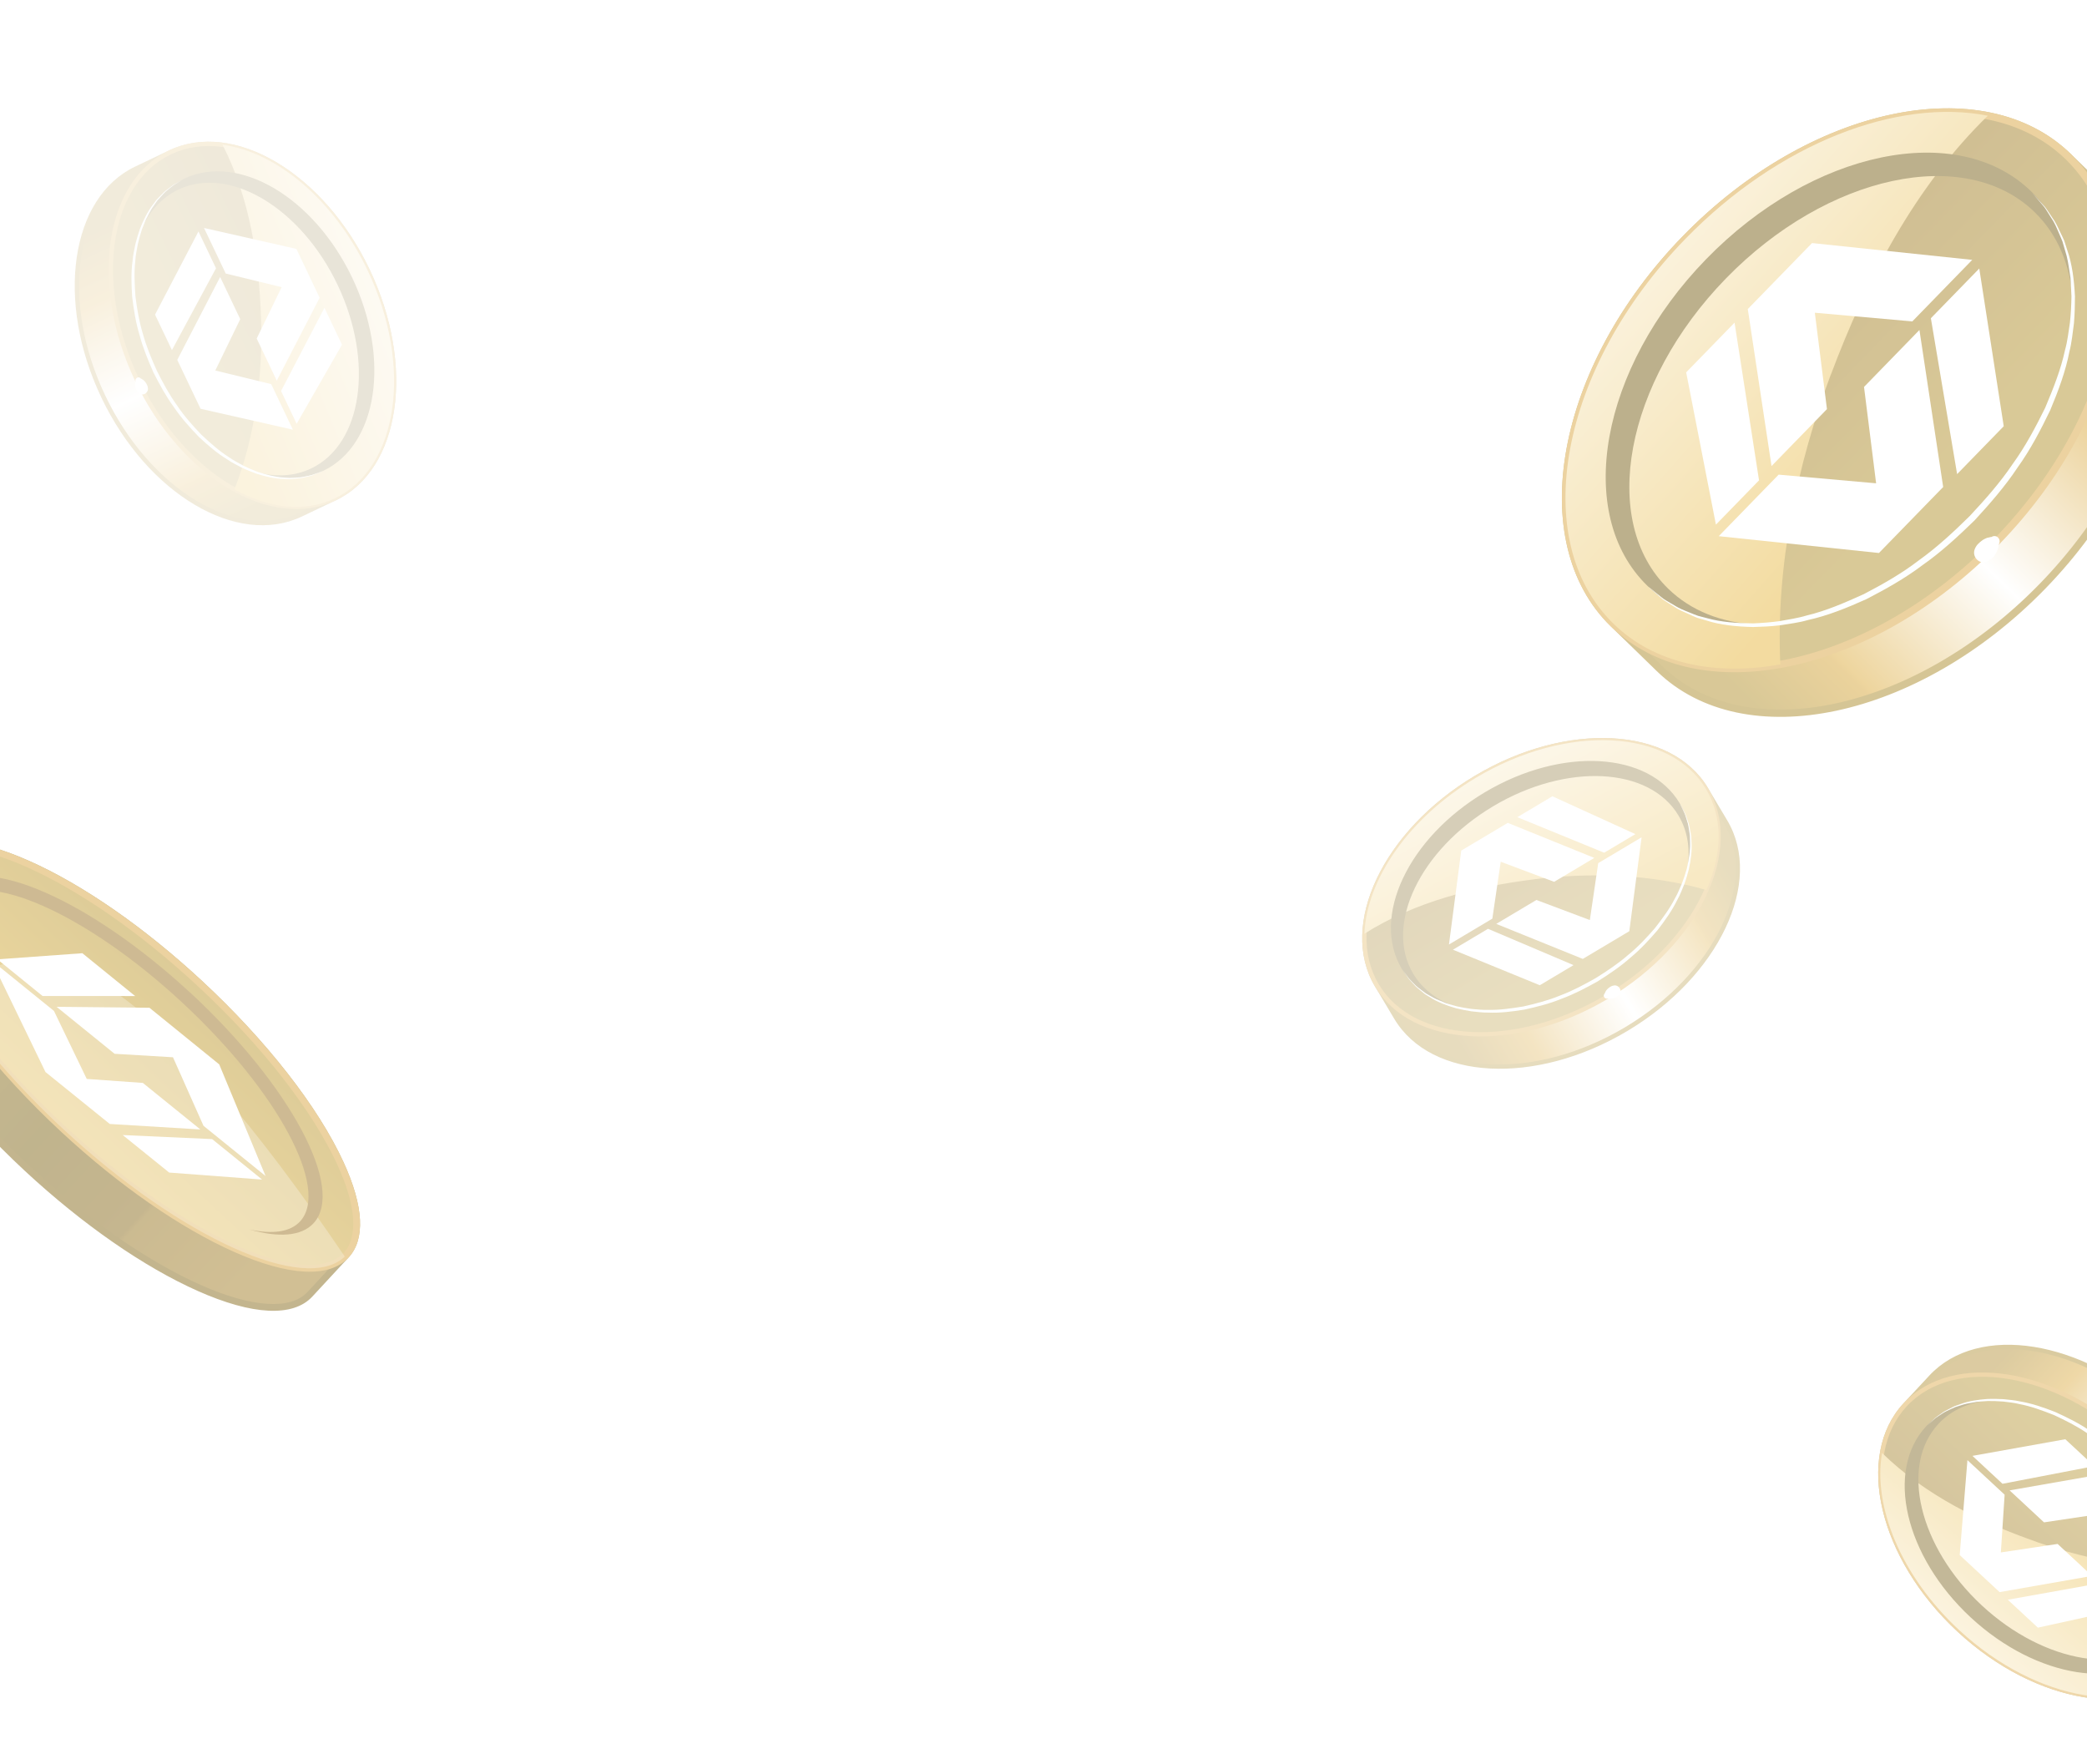 <svg width="1280" height="1082" viewBox="0 0 1280 1082" fill="none" xmlns="http://www.w3.org/2000/svg">
<g opacity="0.5">
<g opacity="0.9" filter="url(#filter0_f_0_1379)">
<path d="M1168.48 861.566C1138.89 893.42 1153.68 955.227 1201.49 999.639C1249.29 1044.05 1312.04 1054.24 1341.61 1022.41L1357.4 1005.41C1387 973.556 1372.2 911.749 1324.4 867.337C1276.59 822.925 1213.87 812.716 1184.27 844.569L1168.48 861.566Z" fill="url(#paint0_linear_0_1379)"/>
<path d="M1358.4 1006.34L1342.61 1023.33C1312.56 1055.67 1248.85 1045.5 1200.56 1000.64C1152.27 955.772 1137.44 892.98 1167.49 860.64L1183.28 843.643C1213.32 811.303 1277.03 821.476 1325.33 866.34C1373.62 911.204 1388.44 973.996 1358.4 1006.34ZM1169.46 862.469C1140.43 893.715 1155.19 954.819 1202.39 998.666C1249.59 1042.51 1311.59 1052.77 1340.64 1021.5L1356.43 1004.51C1385.46 973.26 1370.69 912.157 1323.5 868.309C1276.3 824.462 1214.28 814.227 1185.25 845.473L1169.46 862.469Z" fill="#AC8C2C"/>
<path d="M1341.61 1022.41C1371.19 990.566 1356.42 928.749 1308.61 884.334C1260.8 839.919 1198.07 829.725 1168.48 861.566C1138.9 893.407 1153.68 955.224 1201.49 999.639C1249.3 1044.05 1312.03 1054.25 1341.61 1022.41Z" fill="url(#paint1_linear_0_1379)"/>
<path d="M1342.61 1023.33C1312.56 1055.67 1248.85 1045.5 1200.56 1000.64C1152.27 955.772 1137.44 892.98 1167.49 860.64C1197.53 828.3 1261.24 838.473 1309.53 883.337C1357.83 928.2 1372.65 990.993 1342.61 1023.33ZM1169.46 862.47C1140.43 893.715 1155.19 954.819 1202.39 998.666C1249.59 1042.51 1311.59 1052.77 1340.64 1021.5C1369.69 990.233 1354.9 929.153 1307.71 885.306C1260.51 841.459 1198.48 831.224 1169.46 862.47Z" fill="#DAA641"/>
<path d="M1249.46 945.762C1214.75 933.676 1180.54 916.804 1154.3 891.068C1148.61 923.874 1165.89 966.567 1201.49 999.639C1249.29 1044.05 1312.04 1054.24 1341.61 1022.41C1355.71 1007.23 1359.71 985.269 1354.9 961.633C1319.34 964.162 1282.29 957.235 1249.43 945.786L1249.46 945.762Z" fill="url(#paint2_linear_0_1379)"/>
<path d="M1208.65 991.931C1249.01 1029.43 1302.23 1037.73 1327.53 1010.5C1337.08 1000.22 1341.29 986.322 1340.64 970.987C1340.25 983.355 1336.26 994.469 1328.4 1002.93C1304.55 1028.61 1253.99 1020.37 1215.47 984.587C1176.95 948.805 1165.02 898.94 1188.85 873.287C1196.74 864.8 1207.53 860.059 1219.86 858.736C1204.52 859.207 1190.95 864.403 1181.37 874.713C1156.07 901.946 1168.26 954.409 1208.62 991.908L1208.65 991.931Z" fill="#79611A"/>
<path d="M1328.07 1009.82C1328.07 1009.82 1328.7 1009 1329.88 1007.48C1330.47 1006.71 1331.21 1005.76 1332.06 1004.65C1332.81 1003.5 1333.54 1002.04 1334.42 1000.5C1335.37 998.987 1336.08 997.106 1336.83 995.082C1337.19 994.059 1337.64 993.033 1337.98 991.94C1338.24 990.827 1338.53 989.642 1338.81 988.41C1340.04 983.574 1340.35 977.926 1340.27 971.823C1340.06 968.778 1339.76 965.595 1339.24 962.35C1338.56 959.134 1338.03 955.748 1336.92 952.407C1335.15 945.592 1332.03 938.849 1328.73 931.972C1325.03 925.274 1320.97 918.425 1315.9 912.177C1311.09 905.755 1305.3 899.838 1299.51 894.227C1293.34 888.724 1287.11 883.481 1280.35 879.15C1273.73 874.58 1266.6 871.037 1259.67 867.817C1252.57 865.025 1245.59 862.44 1238.69 861.144C1235.3 860.259 1231.86 860.01 1228.6 859.566C1225.33 859.287 1222.13 859.217 1219.08 859.235C1217.56 859.362 1216.06 859.464 1214.6 859.564C1213.88 859.614 1213.15 859.665 1212.45 859.737C1211.75 859.857 1211.05 859.977 1210.37 860.119C1207.62 860.596 1205.01 861.021 1202.67 861.882C1201.46 862.255 1200.32 862.603 1199.21 862.972C1198.12 863.412 1197.13 863.941 1196.16 864.353C1194.19 865.247 1192.39 866.065 1190.93 867.152C1189.44 868.169 1188.06 868.972 1186.96 869.811C1185.92 870.741 1185.03 871.549 1184.33 872.162C1182.89 873.46 1182.12 874.145 1182.12 874.145C1182.12 874.145 1182.87 873.437 1184.25 872.094C1184.96 871.434 1185.82 870.604 1186.82 869.628C1187.91 868.742 1189.26 867.871 1190.73 866.83C1192.14 865.698 1193.97 864.809 1195.9 863.845C1196.9 863.363 1197.88 862.786 1198.95 862.324C1200.06 861.955 1201.22 861.536 1202.43 861.116C1207.17 859.321 1212.87 858.407 1219.08 857.967C1222.18 857.9 1225.44 857.897 1228.78 858.103C1232.13 858.497 1235.61 858.697 1239.07 859.509C1246.14 860.682 1253.27 863.144 1260.52 865.977C1267.59 869.193 1274.86 872.73 1281.58 877.344C1288.5 881.692 1294.92 887.068 1301.09 892.478C1307.06 898.341 1312.82 904.282 1317.66 910.867C1322.76 917.279 1326.82 924.222 1330.55 931.036C1333.91 938.052 1336.88 944.988 1338.57 951.947C1339.66 955.36 1340.12 958.819 1340.73 962.107C1341.23 965.424 1341.42 968.681 1341.58 971.775C1341.6 977.998 1341.11 983.746 1339.66 988.614C1339.33 989.847 1339.02 991.009 1338.71 992.171C1338.33 993.266 1337.85 994.317 1337.42 995.319C1336.58 997.346 1335.85 999.205 1334.82 1000.7C1333.89 1002.24 1333.1 1003.67 1332.32 1004.81C1331.42 1005.87 1330.68 1006.82 1330.05 1007.54C1328.81 1009.02 1328.16 1009.82 1328.16 1009.82L1328.07 1009.82Z" fill="#FCFFFF"/>
<path d="M1288.38 970.914L1304.79 986.163L1249.86 998.235L1231.43 981.112L1288.38 970.914Z" fill="white"/>
<path d="M1266.67 882.659L1284.45 899.172L1228.18 910.002L1209.75 892.879L1266.7 882.682L1266.67 882.659Z" fill="white"/>
<path d="M1229.46 916.672L1206.67 895.505L1201.93 953.71L1226.4 976.435L1283.1 966.505L1261.99 946.897L1227.17 952.1L1229.48 916.694L1229.46 916.672Z" fill="white"/>
<path d="M1286.17 963.879L1308.96 985.046L1313.7 926.841L1289.23 904.116L1232.53 914.046L1253.64 933.654L1288.46 928.451L1286.15 963.857L1286.17 963.879Z" fill="white"/>
</g>
<g opacity="0.34" filter="url(#filter1_f_0_1379)">
<path d="M104.288 93.47C143.325 74.87 197.574 107.305 225.489 165.891C253.403 224.476 244.389 287.055 205.381 305.641L184.552 315.566C145.515 334.166 91.265 301.73 63.351 243.145C35.437 184.56 44.421 121.995 83.458 103.395L104.288 93.47Z" fill="url(#paint3_linear_0_1379)"/>
<path d="M185.134 316.787L205.963 306.862C245.596 287.978 254.909 224.489 226.71 165.308C198.512 106.127 143.338 73.364 103.705 92.248L82.876 102.173C43.243 121.057 33.931 184.545 62.129 243.727C90.327 302.908 145.501 335.671 185.134 316.787ZM104.856 94.662C143.148 76.416 196.737 108.618 224.297 166.458C251.856 224.298 243.135 286.189 204.813 304.448L183.984 314.373C145.692 332.618 92.102 300.417 64.543 242.577C36.983 184.736 45.734 122.832 84.026 104.586L104.856 94.662Z" fill="#AC8C2C"/>
<path d="M205.381 305.641C166.36 324.233 112.097 291.81 84.181 233.22C56.264 174.631 65.267 112.063 104.288 93.47C143.309 74.878 197.572 107.301 225.489 165.891C253.405 224.48 244.403 287.048 205.381 305.641Z" fill="url(#paint4_linear_0_1379)"/>
<path d="M205.963 306.862C245.596 287.978 254.909 224.489 226.71 165.308C198.512 106.127 143.338 73.364 103.705 92.248C64.073 111.132 54.76 174.621 82.959 233.802C111.157 292.983 166.33 325.746 205.963 306.862ZM104.856 94.662C143.148 76.416 196.737 108.618 224.297 166.458C251.856 224.298 243.135 286.189 204.813 304.448C166.492 322.708 112.932 290.492 85.372 232.652C57.813 174.811 66.564 112.907 104.856 94.662Z" fill="#DAA641"/>
<path d="M160.082 195.373C158.945 158.838 153.116 121.358 136.505 88.796C169.332 93.156 204.702 122.264 225.489 165.891C253.403 224.476 244.389 287.055 205.381 305.641C186.787 314.5 164.751 311.764 143.754 300.158C156.739 267.17 161.197 229.944 160.112 195.359L160.082 195.373Z" fill="url(#paint5_linear_0_1379)"/>
<path d="M216.042 170.391C239.612 219.858 231.651 272.83 198.276 288.733C185.671 294.739 171.234 294.597 156.878 289.408C168.73 292.719 180.462 292.248 190.832 287.307C222.3 272.313 229.533 221.881 207.043 174.679C184.552 127.477 140.785 101.31 109.347 116.289C98.947 121.244 91.234 130.075 86.309 141.38C91.323 126.961 100.294 115.63 112.929 109.61C146.304 93.707 192.458 120.895 216.028 170.362L216.042 170.391Z" fill="#79611A"/>
<path d="M197.473 289.042C197.473 289.042 196.507 289.393 194.707 290.067C193.8 290.39 192.685 290.811 191.377 291.289C190.056 291.662 188.456 291.912 186.736 292.293C185.015 292.748 183.02 292.857 180.877 292.964C179.798 293.003 178.688 293.129 177.552 293.123C176.416 293.042 175.207 292.96 173.954 292.862C168.998 292.591 163.547 291.203 157.78 289.307C154.952 288.205 152.022 286.968 149.097 285.51C146.248 283.905 143.191 282.4 140.351 280.353C134.412 276.637 128.94 271.676 123.399 266.492C118.144 260.988 112.852 255.1 108.431 248.43C103.77 241.949 99.877 234.699 96.278 227.529C92.891 220.038 89.77 212.567 87.672 204.864C85.308 197.215 84.069 189.396 83.075 181.862C82.539 174.292 82.163 166.902 82.989 159.964C83.158 156.483 83.945 153.146 84.494 149.923C85.204 146.733 86.089 143.678 87.015 140.787C87.588 139.381 88.131 137.988 88.659 136.64C88.922 135.966 89.186 135.292 89.464 134.647C89.786 134.019 90.108 133.39 90.445 132.791C91.717 130.32 92.898 127.965 94.412 126.001C95.126 124.966 95.794 123.989 96.477 123.043C97.217 122.141 98.014 121.359 98.694 120.56C100.127 118.963 101.439 117.497 102.907 116.432C104.316 115.322 105.488 114.252 106.61 113.461C107.805 112.745 108.835 112.145 109.627 111.658C111.284 110.685 112.165 110.156 112.165 110.156C112.165 110.156 111.27 110.656 109.584 111.568C108.748 112.04 107.704 112.611 106.481 113.267C105.314 114.042 104.084 115.067 102.661 116.147C101.165 117.152 99.779 118.617 98.288 120.168C97.535 120.966 96.693 121.733 95.939 122.604C95.256 123.551 94.514 124.526 93.757 125.545C90.639 129.517 88.076 134.651 85.811 140.41C84.826 143.329 83.851 146.426 83.052 149.659C82.428 152.955 81.582 156.32 81.323 159.844C80.332 166.897 80.544 174.402 81.076 182.119C82.023 189.785 83.216 197.737 85.594 205.489C87.659 213.353 90.849 221.047 94.148 228.507C97.934 235.917 101.857 243.153 106.664 249.711C111.231 256.457 116.611 262.376 121.968 267.941C127.626 273.216 133.321 278.108 139.423 281.782C142.337 283.831 145.484 285.293 148.422 286.855C151.421 288.315 154.455 289.465 157.344 290.539C163.243 292.408 168.845 293.651 173.893 293.732C175.162 293.786 176.357 293.838 177.552 293.89C178.704 293.853 179.844 293.712 180.924 293.6C183.098 293.405 185.079 293.266 186.802 292.737C188.537 292.312 190.138 291.989 191.445 291.585C192.725 291.048 193.84 290.627 194.719 290.245C196.49 289.511 197.442 289.13 197.442 289.13L197.473 289.042Z" fill="#FCFFFF"/>
<path d="M83.075 233.893C82.672 231.819 85.104 230.477 86.502 232.261C86.156 231.841 88.238 233.371 87.643 232.814C88.152 233.266 88.704 233.735 89.121 234.304C90.013 235.561 90.698 236.77 90.743 238.321C90.881 241.144 87.447 243.145 85.212 241.139C83.121 239.283 82.508 236.54 83.06 233.937L83.075 233.893Z" fill="white"/>
<path d="M172.363 239.797L181.947 259.912L209.756 211.377L198.993 188.789L172.363 239.797Z" fill="white"/>
<path d="M95.074 192.928L105.453 214.711L132.481 164.537L121.719 141.949L95.088 192.958L95.074 192.928Z" fill="white"/>
<path d="M138.43 167.736L125.126 139.814L181.771 152.643L196.054 182.621L169.752 233.473L157.427 207.607L172.732 176.11L138.444 167.766L138.43 167.736Z" fill="white"/>
<path d="M166.345 235.608L179.649 263.53L123.004 250.701L108.72 220.723L135.023 169.871L147.347 195.737L132.043 227.235L166.331 235.578L166.345 235.608Z" fill="white"/>
</g>
<g opacity="0.62" filter="url(#filter2_f_0_1379)">
<path d="M844.468 604.29C822.335 567.141 849.611 510.123 905.362 476.907C961.112 443.69 1024.26 446.875 1046.37 483.994L1058.18 503.816C1080.32 540.964 1053.04 597.983 997.289 631.199C941.539 664.415 878.411 661.259 856.278 624.111L844.468 604.29Z" fill="url(#paint6_linear_0_1379)"/>
<path d="M1059.34 503.123L1047.53 483.302C1025.06 445.586 960.986 442.19 904.668 475.744C848.351 509.298 820.834 567.267 843.305 604.982L855.115 624.804C877.586 662.519 941.664 665.916 997.982 632.362C1054.3 598.807 1081.82 540.839 1059.34 503.123ZM845.602 603.614C823.892 567.175 850.995 510.835 906.037 478.041C961.079 445.247 1023.51 448.203 1045.24 484.67L1057.05 504.492C1078.76 540.931 1051.65 597.271 996.613 630.065C941.572 662.859 879.123 659.875 857.412 623.435L845.602 603.614Z" fill="#AC8C2C"/>
<path d="M1046.37 483.994C1068.5 521.127 1041.23 578.159 985.479 611.377C929.725 644.596 866.592 641.423 844.468 604.29C822.344 567.157 849.607 510.125 905.362 476.907C961.116 443.688 1024.25 446.861 1046.37 483.994Z" fill="url(#paint7_linear_0_1379)"/>
<path d="M1047.53 483.302C1025.06 445.586 960.986 442.19 904.668 475.744C848.351 509.298 820.834 567.267 843.305 604.982C865.776 642.698 929.854 646.094 986.172 612.54C1042.49 578.986 1070.01 521.017 1047.53 483.302ZM845.602 603.614C823.892 567.175 850.995 510.835 906.037 478.041C961.079 445.247 1023.51 448.203 1045.24 484.67C1066.97 521.138 1039.84 577.449 984.803 610.243C929.762 643.037 867.313 640.053 845.602 603.614Z" fill="#DAA641"/>
<path d="M940.771 539.304C904.498 543.817 867.718 553.09 836.833 572.644C838.136 539.553 863.846 501.642 905.362 476.907C961.112 443.69 1024.26 446.875 1046.37 483.994C1056.92 501.689 1056.23 523.884 1046.62 545.865C1012.57 535.988 975.09 534.995 940.754 539.276L940.771 539.304Z" fill="url(#paint8_linear_0_1379)"/>
<path d="M910.717 485.896C957.79 457.849 1011.27 460.873 1030.19 492.634C1037.34 504.629 1038.54 519.017 1034.7 533.792C1036.9 521.684 1035.34 510.046 1029.46 500.178C1011.62 470.232 960.738 467.697 915.82 494.459C870.902 521.222 848.897 567.223 866.721 597.14C872.618 607.037 882.124 613.899 893.836 617.756C879.015 614.099 866.903 606.215 859.739 594.192C840.816 562.432 863.616 513.959 910.689 485.912L910.717 485.896Z" fill="#79611A"/>
<path d="M1030.58 493.404C1030.58 493.404 1031.02 494.334 1031.85 496.063C1032.26 496.936 1032.78 498.008 1033.38 499.266C1033.87 500.547 1034.27 502.117 1034.81 503.794C1035.42 505.466 1035.71 507.443 1036.02 509.566C1036.16 510.637 1036.39 511.73 1036.48 512.862C1036.51 514 1036.54 515.212 1036.56 516.469C1036.75 521.428 1035.87 526.985 1034.51 532.902C1033.68 535.821 1032.72 538.852 1031.54 541.9C1030.2 544.884 1028.99 548.068 1027.21 551.085C1024.06 557.342 1019.63 563.25 1014.98 569.248C1009.98 574.99 1004.61 580.804 998.38 585.823C992.358 591.063 985.499 595.61 978.693 599.858C971.548 603.923 964.397 607.722 956.922 610.524C949.525 613.586 941.854 615.544 934.444 617.231C926.956 618.464 919.633 619.523 912.648 619.343C909.166 619.496 905.771 619.021 902.511 618.774C899.268 618.362 896.145 617.763 893.181 617.109C891.727 616.668 890.291 616.256 888.899 615.856C888.204 615.655 887.508 615.455 886.841 615.238C886.185 614.976 885.529 614.713 884.901 614.434C882.323 613.395 879.869 612.437 877.773 611.111C876.677 610.497 875.643 609.922 874.637 609.33C873.671 608.676 872.818 607.954 871.96 607.351C870.237 606.072 868.655 604.901 867.46 603.539C866.224 602.239 865.05 601.171 864.158 600.126C863.335 599.003 862.642 598.033 862.084 597.29C860.962 595.729 860.353 594.901 860.353 594.901C860.353 594.901 860.934 595.746 861.999 597.34C862.546 598.129 863.21 599.116 863.977 600.273C864.857 601.363 865.991 602.493 867.198 603.81C868.338 605.206 869.924 606.451 871.607 607.792C872.471 608.468 873.312 609.235 874.25 609.906C875.256 610.498 876.296 611.146 877.38 611.806C881.623 614.543 886.972 616.62 892.917 618.342C895.915 619.053 899.089 619.737 902.382 620.234C905.721 620.55 909.15 621.081 912.682 621.013C919.797 621.346 927.25 620.441 934.885 619.196C942.43 617.544 950.237 615.621 957.736 612.536C965.376 609.752 972.742 605.863 979.864 601.888C986.892 597.432 993.733 592.856 999.819 587.463C1006.11 582.292 1011.51 576.387 1016.55 570.538C1021.28 564.416 1025.63 558.293 1028.72 551.877C1030.49 548.786 1031.66 545.517 1032.94 542.447C1034.11 539.326 1034.98 536.198 1035.78 533.223C1037.1 527.175 1037.82 521.483 1037.43 516.449C1037.37 515.181 1037.31 513.986 1037.25 512.791C1037.1 511.647 1036.86 510.526 1036.65 509.461C1036.25 507.314 1035.93 505.354 1035.24 503.688C1034.66 501.999 1034.19 500.435 1033.67 499.171C1033.01 497.946 1032.49 496.875 1032.03 496.035C1031.13 494.34 1030.67 493.427 1030.67 493.427L1030.58 493.404Z" fill="#FCFFFF"/>
<path d="M986.252 612.415C984.223 613.009 982.662 610.712 984.309 609.154C983.923 609.538 985.254 607.323 984.754 607.967C985.158 607.419 985.573 606.826 986.101 606.358C987.27 605.354 988.41 604.559 989.951 604.371C992.749 603.972 995.06 607.206 993.269 609.618C991.615 611.872 988.94 612.735 986.297 612.427L986.252 612.415Z" fill="white"/>
<path d="M983.868 522.964L1003.01 511.56L952.109 488.362L930.614 501.169L983.868 522.964Z" fill="white"/>
<path d="M944.351 604.259L965.08 591.909L912.621 569.64L891.126 582.447L944.379 604.242L944.351 604.259Z" fill="white"/>
<path d="M915.255 563.42L888.684 579.251L896.216 521.662L924.744 504.666L977.812 526.149L953.197 540.814L920.418 528.491L915.284 563.404L915.255 563.42Z" fill="white"/>
<path d="M980.253 529.344L1006.82 513.513L999.292 571.102L970.764 588.098L917.696 566.615L942.311 551.95L975.089 564.273L980.224 529.361L980.253 529.344Z" fill="white"/>
</g>
<g filter="url(#filter3_f_0_1379)">
<path d="M1268.52 96.12C1215.81 44.811 1110.69 67.392 1033.69 146.496C956.687 225.599 936.986 331.33 989.655 382.599L1017.78 409.977C1070.49 461.285 1175.61 438.705 1252.61 359.601C1329.61 280.497 1349.35 174.805 1296.65 123.497L1268.52 96.12Z" fill="url(#paint9_linear_0_1379)"/>
<path d="M1016.17 411.626L988.049 384.249C934.535 332.158 954.254 224.798 1032.04 144.89C1109.82 64.981 1216.61 42.378 1270.13 94.47L1298.25 121.847C1351.76 173.939 1332.05 281.298 1254.26 361.206C1176.48 441.115 1069.69 463.718 1016.17 411.626ZM1266.95 97.729C1215.25 47.4 1111.32 69.964 1035.3 148.062C959.275 226.16 939.478 330.622 991.221 380.99L1019.35 408.367C1071.05 458.696 1174.98 436.132 1251 358.034C1327.02 279.936 1346.78 175.435 1295.08 125.106L1266.95 97.729Z" fill="#AC8C2C"/>
<path d="M989.655 382.599C1042.34 433.887 1147.48 411.333 1224.49 332.223C1301.49 253.114 1321.21 147.407 1268.52 96.12C1215.83 44.832 1110.69 67.386 1033.69 146.496C956.682 225.605 936.967 331.312 989.655 382.599Z" fill="url(#paint10_linear_0_1379)"/>
<path d="M988.049 384.249C934.535 332.158 954.254 224.798 1032.04 144.89C1109.82 64.981 1216.61 42.378 1270.13 94.47C1323.64 146.561 1303.92 253.921 1226.14 333.829C1148.35 413.738 1041.56 436.341 988.049 384.249ZM1266.95 97.729C1215.25 47.4 1111.32 69.964 1035.3 148.062C959.275 226.16 939.478 330.622 991.221 380.99C1042.96 431.358 1146.86 408.755 1222.88 330.657C1298.9 252.559 1318.66 148.058 1266.95 97.729Z" fill="#DAA641"/>
<path d="M1122.92 229.754C1144.73 171.525 1174.62 114.34 1219.18 70.974C1163.92 60.044 1091.03 87.59 1033.69 146.496C956.687 225.6 936.986 331.331 989.655 382.6C1014.76 407.04 1051.75 414.681 1091.92 407.469C1089.05 347.231 1102.22 284.83 1122.88 229.715L1122.92 229.754Z" fill="url(#paint11_linear_0_1379)"/>
<path d="M1046.44 158.911C981.427 225.703 965.282 315.383 1010.35 359.25C1027.37 375.817 1050.7 383.484 1076.66 382.976C1055.76 381.828 1037.12 374.653 1023.12 361.023C980.627 319.664 996.554 234.473 1058.59 170.739C1120.63 107.005 1205.44 88.789 1247.89 130.109C1261.94 143.778 1269.53 162.22 1271.28 183.123C1271.09 157.156 1262.84 133.998 1245.78 117.391C1200.71 73.525 1111.5 92.079 1046.48 158.871L1046.44 158.911Z" fill="#79611A"/>
<path d="M1011.47 360.188C1011.47 360.188 1012.84 361.282 1015.36 363.352C1016.65 364.367 1018.22 365.657 1020.06 367.141C1021.99 368.465 1024.42 369.742 1026.99 371.296C1029.51 372.97 1032.67 374.238 1036.06 375.582C1037.77 376.234 1039.49 377.044 1041.33 377.655C1043.2 378.146 1045.19 378.675 1047.27 379.203C1055.4 381.476 1064.94 382.221 1075.26 382.32C1080.42 382.092 1085.82 381.702 1091.33 380.953C1096.79 379.926 1102.54 379.173 1108.23 377.429C1119.83 374.692 1131.36 369.692 1143.12 364.372C1154.59 358.38 1166.34 351.789 1177.11 343.464C1188.16 335.572 1198.39 326.023 1208.11 316.442C1217.66 306.227 1226.78 295.899 1234.37 284.639C1242.36 273.612 1248.63 261.694 1254.35 250.101C1259.36 238.201 1264 226.504 1266.47 214.876C1268.1 209.176 1268.65 203.371 1269.53 197.879C1270.13 192.351 1270.38 186.948 1270.47 181.784C1270.31 179.205 1270.2 176.666 1270.09 174.205C1270.03 172.975 1269.98 171.745 1269.88 170.555C1269.71 169.366 1269.53 168.177 1269.32 167.028C1268.62 162.352 1268 157.913 1266.64 153.921C1266.05 151.864 1265.51 149.926 1264.93 148.027C1264.23 146.171 1263.37 144.475 1262.72 142.816C1261.28 139.46 1259.97 136.38 1258.19 133.863C1256.53 131.304 1255.22 128.939 1253.85 127.052C1252.31 125.246 1250.98 123.715 1249.97 122.498C1247.84 120.025 1246.71 118.69 1246.71 118.69C1246.71 118.69 1247.88 119.985 1250.09 122.377C1251.18 123.593 1252.55 125.084 1254.16 126.809C1255.62 128.696 1257.04 131.019 1258.74 133.538C1260.6 135.975 1262.03 139.092 1263.58 142.407C1264.36 144.104 1265.3 145.799 1266.04 147.615C1266.62 149.514 1267.28 151.49 1267.94 153.546C1270.79 161.648 1272.11 171.319 1272.61 181.835C1272.6 187.077 1272.48 192.598 1272 198.243C1271.2 203.892 1270.73 209.775 1269.22 215.593C1266.95 227.497 1262.51 239.469 1257.43 251.609C1251.71 263.439 1245.44 275.595 1237.38 286.783C1229.75 298.321 1220.4 308.97 1211.01 319.182C1200.86 329.048 1190.58 338.557 1179.25 346.493C1168.21 354.861 1156.3 361.454 1144.63 367.488C1132.63 372.891 1120.78 377.657 1108.95 380.239C1103.13 381.945 1097.26 382.58 1091.68 383.489C1086.05 384.2 1080.53 384.394 1075.29 384.544C1064.77 384.328 1055.06 383.268 1046.89 380.638C1044.81 380.03 1042.86 379.461 1040.91 378.892C1039.07 378.202 1037.31 377.352 1035.64 376.58C1032.24 375.077 1029.12 373.769 1026.64 371.976C1024.08 370.343 1021.67 368.946 1019.79 367.581C1018.02 366.017 1016.46 364.727 1015.25 363.632C1012.8 361.481 1011.47 360.347 1011.47 360.347L1011.47 360.188Z" fill="#FCFFFF"/>
<path d="M1225.9 333.912C1227.68 330.791 1224.5 327.299 1221.27 329.408C1222.06 328.921 1217.87 330.248 1219.13 329.675C1218.07 330.126 1216.92 330.578 1215.94 331.267C1213.81 332.804 1212.05 334.376 1211.13 336.851C1209.36 341.322 1213.8 346.424 1218.5 344.415C1222.88 342.569 1225.37 338.486 1225.9 333.991L1225.9 333.912Z" fill="white"/>
<path d="M1078.85 294.595L1052.41 321.754L1034.16 228.368L1063.84 197.869L1078.85 294.595Z" fill="white"/>
<path d="M1228.97 261.363L1200.34 290.775L1184.24 195.176L1213.93 164.677L1228.93 261.403L1228.97 261.363Z" fill="white"/>
<path d="M1172.91 197.075L1209.61 159.374L1111.35 149.063L1071.95 189.54L1086.51 285.835L1120.51 250.911L1113.08 191.805L1172.87 197.115L1172.91 197.075Z" fill="white"/>
<path d="M1090.83 291.139L1054.13 328.84L1152.39 339.151L1191.79 298.674L1177.23 202.378L1143.24 237.303L1150.66 296.408L1090.87 291.098L1090.83 291.139Z" fill="white"/>
</g>
<g filter="url(#filter4_f_0_1379)">
<path d="M212.319 769.817C235.319 745.014 195.061 670.331 122.394 602.978C49.726 535.625 -27.784 501.164 -50.783 525.967C-54.641 530.148 -69.173 545.805 -73.031 549.987C-96.03 574.789 -55.773 649.472 16.895 716.825C89.562 784.179 167.072 818.639 190.072 793.836C193.929 789.655 208.462 773.998 212.319 769.817Z" fill="url(#paint12_linear_0_1379)"/>
<path d="M-71.592 606.749C-83.91 579.807 -84.9 559.68 -74.576 548.53L-52.328 524.51C-40.546 511.815 -15.589 513.061 17.955 528.007C50.856 542.635 88.44 568.693 123.739 601.428C163.523 638.326 195.273 678.975 210.794 712.983C223.092 739.879 224.102 760.053 213.778 771.203L191.53 795.223C179.748 807.918 154.791 806.671 121.247 791.725C88.346 777.097 50.762 751.039 15.463 718.304C-24.321 681.407 -56.071 640.758 -71.571 606.795L-71.592 606.749ZM207.077 714.668C191.784 681.164 160.401 640.957 120.962 604.456C85.968 572.026 48.826 546.21 16.324 531.733C-15.069 517.749 -38.975 516.136 -49.3 527.286L-71.548 551.306C-80.532 561.019 -79.207 580.055 -67.829 605.044C-52.537 638.548 -21.153 678.754 18.286 715.255C53.28 747.686 90.422 773.501 122.924 787.979C154.317 801.963 178.223 803.575 188.548 792.425L210.796 768.406C219.78 758.693 218.455 739.657 207.077 714.668Z" fill="#876C1E"/>
<path d="M-50.804 525.921C-73.803 550.724 -33.546 625.406 39.122 692.76C111.789 760.113 189.299 794.574 212.298 769.771C235.298 744.968 195.04 670.285 122.373 602.932C49.705 535.579 -27.805 501.118 -50.804 525.921Z" fill="url(#paint13_linear_0_1379)"/>
<path d="M-49.324 582.774C-61.642 555.833 -62.632 535.705 -52.307 524.555C-40.526 511.86 -15.568 513.107 17.975 528.052C50.877 542.68 88.46 568.739 123.759 601.474C163.544 638.371 195.293 679.02 210.814 713.029C223.112 739.925 224.123 760.098 213.798 771.248C202.017 783.943 177.059 782.696 143.515 767.751C110.614 753.123 73.031 727.065 37.732 694.329C-2.053 657.432 -33.803 616.783 -49.303 582.82L-49.324 582.774ZM207.076 714.667C191.784 681.163 160.401 640.957 120.962 604.456C85.967 572.025 48.825 546.21 16.324 531.732C-15.069 517.748 -38.976 516.136 -49.3 527.286C-58.285 536.999 -56.96 556.034 -45.581 581.023C-30.289 614.527 1.094 654.734 40.533 691.235C75.528 723.665 112.669 749.481 145.171 763.958C176.543 777.897 200.471 779.555 210.795 768.405C219.779 758.692 218.455 739.656 207.076 714.667Z" fill="#DAA641"/>
<path opacity="0.28" d="M-27.785 616.27C-11.269 640.756 11.595 667.289 39.143 692.806C110.961 759.383 187.503 793.784 211.476 770.642C103.229 611.22 19.918 546.256 -27.719 616.295L-27.785 616.27Z" fill="url(#paint14_linear_0_1379)"/>
<path d="M116.799 608.942C55.477 552.101 -10.16 523.212 -29.865 544.42C-37.296 552.434 -37.088 566.444 -30.629 583.872C-34.728 570.187 -34.194 559.159 -28.057 552.562C-9.525 532.548 52.974 560.37 111.531 614.648C170.087 668.925 202.51 729.126 184.024 749.119C177.887 755.716 166.944 757.079 152.946 754.019C170.811 759.143 184.801 758.28 192.278 750.246C211.938 729.058 178.167 665.762 116.845 608.921L116.799 608.942Z" fill="#9E7627"/>
<path d="M26.13 610.866L-1.601 588.363L50.515 584.605L82.882 610.87L26.175 610.845L26.13 610.866Z" fill="white"/>
<path d="M103.794 719.154L75.272 696.125L130.104 698.604L160.767 723.428L103.728 719.129L103.794 719.154Z" fill="white"/>
<path d="M124.801 690.442L162.879 721.254L134.448 652.773L91.671 618.061L34.715 617.485L70.277 646.285L106.092 648.42L124.801 690.442Z" fill="white"/>
<path d="M33.086 619.993L-5.275 588.922L27.889 657.472L67.325 689.328L122.889 692.691L87.61 664.15L53.206 661.708L33.107 620.039L33.086 619.993Z" fill="white"/>
</g>
</g>
<defs>
<filter id="filter0_f_0_1379" x="1133.04" y="805.837" width="259.803" height="255.301" filterUnits="userSpaceOnUse" color-interpolation-filters="sRGB">
<feFlood flood-opacity="0" result="BackgroundImageFix"/>
<feBlend mode="normal" in="SourceGraphic" in2="BackgroundImageFix" result="shape"/>
<feGaussianBlur stdDeviation="9.45" result="effect1_foregroundBlur_0_1379"/>
</filter>
<filter id="filter1_f_0_1379" x="38.327" y="79.404" width="212.186" height="250.227" filterUnits="userSpaceOnUse" color-interpolation-filters="sRGB">
<feFlood flood-opacity="0" result="BackgroundImageFix"/>
<feBlend mode="normal" in="SourceGraphic" in2="BackgroundImageFix" result="shape"/>
<feGaussianBlur stdDeviation="3.75" result="effect1_foregroundBlur_0_1379"/>
</filter>
<filter id="filter2_f_0_1379" x="816.37" y="433.539" width="269.911" height="241.028" filterUnits="userSpaceOnUse" color-interpolation-filters="sRGB">
<feFlood flood-opacity="0" result="BackgroundImageFix"/>
<feBlend mode="normal" in="SourceGraphic" in2="BackgroundImageFix" result="shape"/>
<feGaussianBlur stdDeviation="9.55" result="effect1_foregroundBlur_0_1379"/>
</filter>
<filter id="filter3_f_0_1379" x="946.135" y="54.637" width="394.03" height="396.822" filterUnits="userSpaceOnUse" color-interpolation-filters="sRGB">
<feFlood flood-opacity="0" result="BackgroundImageFix"/>
<feBlend mode="normal" in="SourceGraphic" in2="BackgroundImageFix" result="shape"/>
<feGaussianBlur stdDeviation="5.9" result="effect1_foregroundBlur_0_1379"/>
</filter>
<filter id="filter4_f_0_1379" x="-112.24" y="485.217" width="363.696" height="349.299" filterUnits="userSpaceOnUse" color-interpolation-filters="sRGB">
<feFlood flood-opacity="0" result="BackgroundImageFix"/>
<feBlend mode="normal" in="SourceGraphic" in2="BackgroundImageFix" result="shape"/>
<feGaussianBlur stdDeviation="15.3" result="effect1_foregroundBlur_0_1379"/>
</filter>
<linearGradient id="paint0_linear_0_1379" x1="1338.97" y1="1004.14" x2="1194.58" y2="870" gradientUnits="userSpaceOnUse">
<stop stop-color="#B3922F"/>
<stop offset="0.16" stop-color="#D7A639"/>
<stop offset="0.17" stop-color="#DDAC3E"/>
<stop offset="0.48" stop-color="white"/>
<stop offset="0.8" stop-color="#DAA83B"/>
<stop offset="1" stop-color="#B18C2D"/>
</linearGradient>
<linearGradient id="paint1_linear_0_1379" x1="1219.38" y1="980.381" x2="1284.91" y2="909.841" gradientUnits="userSpaceOnUse">
<stop stop-color="#9C7926"/>
<stop offset="1" stop-color="#B4932F"/>
</linearGradient>
<linearGradient id="paint2_linear_0_1379" x1="1131.02" y1="1094.95" x2="1282.15" y2="916.424" gradientUnits="userSpaceOnUse">
<stop offset="0.2" stop-color="white"/>
<stop offset="1" stop-color="#E7B841"/>
</linearGradient>
<linearGradient id="paint3_linear_0_1379" x1="188.834" y1="297.693" x2="104.523" y2="120.745" gradientUnits="userSpaceOnUse">
<stop stop-color="#B3922F"/>
<stop offset="0.16" stop-color="#D7A639"/>
<stop offset="0.17" stop-color="#DDAC3E"/>
<stop offset="0.48" stop-color="white"/>
<stop offset="0.8" stop-color="#DAA83B"/>
<stop offset="1" stop-color="#B18C2D"/>
</linearGradient>
<linearGradient id="paint4_linear_0_1379" x1="201.888" y1="177.136" x2="115.44" y2="218.326" gradientUnits="userSpaceOnUse">
<stop stop-color="#9C7926"/>
<stop offset="1" stop-color="#B4932F"/>
</linearGradient>
<linearGradient id="paint5_linear_0_1379" x1="336.911" y1="127.39" x2="122.51" y2="217.663" gradientUnits="userSpaceOnUse">
<stop offset="0.2" stop-color="white"/>
<stop offset="1" stop-color="#E7B841"/>
</linearGradient>
<linearGradient id="paint6_linear_0_1379" x1="1039.99" y1="501.207" x2="871.604" y2="601.532" gradientUnits="userSpaceOnUse">
<stop stop-color="#B3922F"/>
<stop offset="0.16" stop-color="#D7A639"/>
<stop offset="0.17" stop-color="#DDAC3E"/>
<stop offset="0.48" stop-color="white"/>
<stop offset="0.8" stop-color="#DAA83B"/>
<stop offset="1" stop-color="#B18C2D"/>
</linearGradient>
<linearGradient id="paint7_linear_0_1379" x1="918.743" y1="499.366" x2="967.756" y2="581.63" gradientUnits="userSpaceOnUse">
<stop stop-color="#9C7926"/>
<stop offset="1" stop-color="#B4932F"/>
</linearGradient>
<linearGradient id="paint8_linear_0_1379" x1="856.714" y1="369.525" x2="966.442" y2="574.652" gradientUnits="userSpaceOnUse">
<stop offset="0.2" stop-color="white"/>
<stop offset="1" stop-color="#E7B841"/>
</linearGradient>
<linearGradient id="paint9_linear_0_1379" x1="1020.66" y1="378.846" x2="1253.23" y2="139.925" gradientUnits="userSpaceOnUse">
<stop stop-color="#B3922F"/>
<stop offset="0.16" stop-color="#D7A639"/>
<stop offset="0.17" stop-color="#DDAC3E"/>
<stop offset="0.48" stop-color="white"/>
<stop offset="0.8" stop-color="#DAA83B"/>
<stop offset="1" stop-color="#B18C2D"/>
</linearGradient>
<linearGradient id="paint10_linear_0_1379" x1="1065.56" y1="177.515" x2="1182.28" y2="291.138" gradientUnits="userSpaceOnUse">
<stop stop-color="#9C7926"/>
<stop offset="1" stop-color="#B4932F"/>
</linearGradient>
<linearGradient id="paint11_linear_0_1379" x1="875.263" y1="23.548" x2="1171.25" y2="286.204" gradientUnits="userSpaceOnUse">
<stop offset="0.2" stop-color="white"/>
<stop offset="1" stop-color="#E7B841"/>
</linearGradient>
<linearGradient id="paint12_linear_0_1379" x1="-45.913" y1="552.78" x2="173.547" y2="756.167" gradientUnits="userSpaceOnUse">
<stop stop-color="#A07C27"/>
<stop offset="0.26" stop-color="#8B7020"/>
<stop offset="0.5" stop-color="#82691C"/>
<stop offset="0.76" stop-color="#8C6D1F"/>
<stop offset="0.77" stop-color="#987724"/>
<stop offset="1" stop-color="#A37F29"/>
</linearGradient>
<linearGradient id="paint13_linear_0_1379" x1="41.763" y1="690.018" x2="135.392" y2="588.99" gradientUnits="userSpaceOnUse">
<stop stop-color="#DFB33E"/>
<stop offset="1" stop-color="#B4932F"/>
</linearGradient>
<linearGradient id="paint14_linear_0_1379" x1="40.34" y1="748.254" x2="138.695" y2="642.127" gradientUnits="userSpaceOnUse">
<stop offset="0.2" stop-color="white"/>
<stop offset="1" stop-color="white"/>
</linearGradient>
</defs>
</svg>

